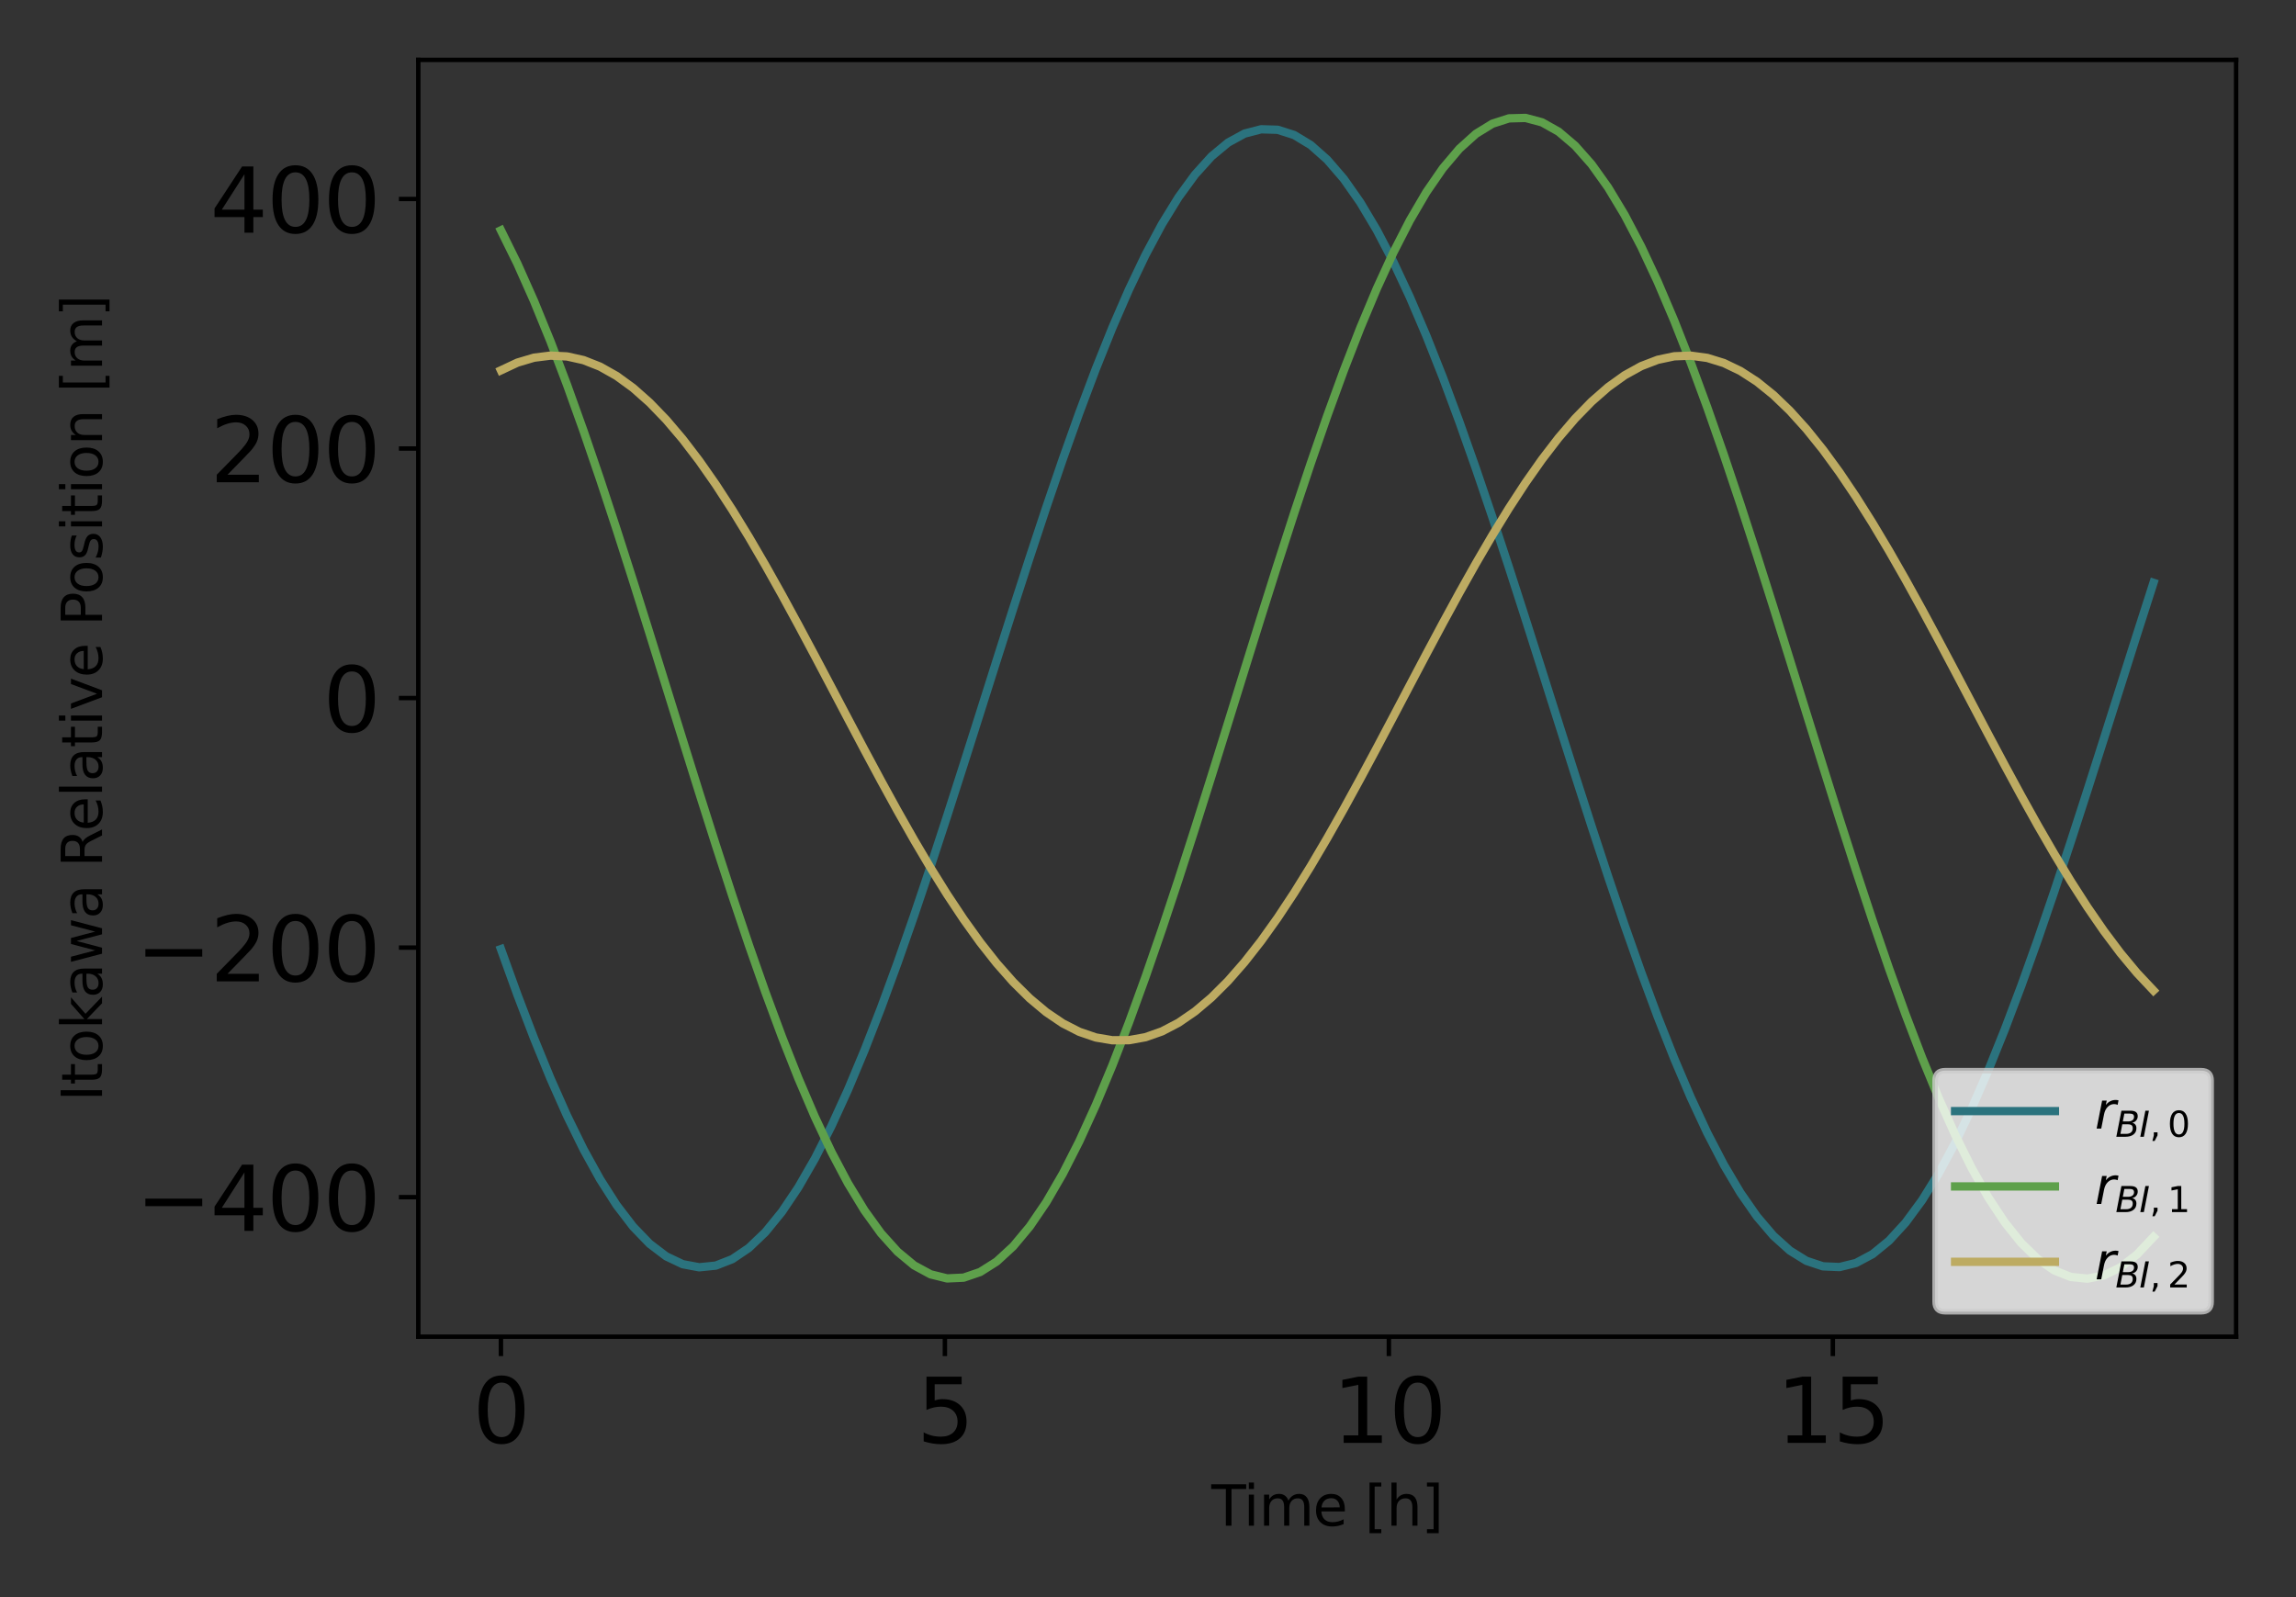 <?xml version="1.0" encoding="utf-8" standalone="no"?>
<!DOCTYPE svg PUBLIC "-//W3C//DTD SVG 1.1//EN"
  "http://www.w3.org/Graphics/SVG/1.1/DTD/svg11.dtd">
<svg xmlns:xlink="http://www.w3.org/1999/xlink" width="414pt" height="288pt" viewBox="0 0 414 288" xmlns="http://www.w3.org/2000/svg" version="1.1">
 <rect x="0" y="0" width="414" height="288" fill="#333333" stroke="none"/>
 <defs>
  <style type="text/css">*{stroke-linejoin: round; stroke-linecap: butt}</style>
 </defs>
 <g id="figure_1">
  <g id="patch_1">
   <path d="M 0 288 
L 414 288 
L 414 0 
L 0 0 
L 0 288 
z
" style="fill: none"/>
  </g>
  <g id="axes_1">
   <g id="patch_2">
    <path d="M 75.426 241.037 
L 403.2 241.037 
L 403.2 10.8 
L 75.426 10.8 
L 75.426 241.037 
z
" style="fill: none"/>
   </g>
   <g id="matplotlib.axis_1">
    <g id="xtick_1">
     <g id="line2d_1">
      <defs>
       <path id="m56497aaa9d" d="M 0 0 
L 0 3.5 
" style="stroke: #000000; stroke-width: 0.8"/>
      </defs>
      <g>
       <use xlink:href="#m56497aaa9d" x="90.324" y="241.037" style="stroke: #000000; stroke-width: 0.8"/>
      </g>
     </g>
     <g id="text_1">
      <!-- 0 -->
      <g transform="translate(85.234 260.194) scale(0.16 -0.16)">
       <defs>
        <path id="DejaVuSans-30" d="M 2034 4250 
Q 1547 4250 1301 3770 
Q 1056 3291 1056 2328 
Q 1056 1369 1301 889 
Q 1547 409 2034 409 
Q 2525 409 2770 889 
Q 3016 1369 3016 2328 
Q 3016 3291 2770 3770 
Q 2525 4250 2034 4250 
z
M 2034 4750 
Q 2819 4750 3233 4129 
Q 3647 3509 3647 2328 
Q 3647 1150 3233 529 
Q 2819 -91 2034 -91 
Q 1250 -91 836 529 
Q 422 1150 422 2328 
Q 422 3509 836 4129 
Q 1250 4750 2034 4750 
z
" transform="scale(0.016)"/>
       </defs>
       <use xlink:href="#DejaVuSans-30"/>
      </g>
     </g>
    </g>
    <g id="xtick_2">
     <g id="line2d_2">
      <g>
       <use xlink:href="#m56497aaa9d" x="170.378" y="241.037" style="stroke: #000000; stroke-width: 0.8"/>
      </g>
     </g>
     <g id="text_2">
      <!-- 5 -->
      <g transform="translate(165.288 260.194) scale(0.16 -0.16)">
       <defs>
        <path id="DejaVuSans-35" d="M 691 4666 
L 3169 4666 
L 3169 4134 
L 1269 4134 
L 1269 2991 
Q 1406 3038 1543 3061 
Q 1681 3084 1819 3084 
Q 2600 3084 3056 2656 
Q 3513 2228 3513 1497 
Q 3513 744 3044 326 
Q 2575 -91 1722 -91 
Q 1428 -91 1123 -41 
Q 819 9 494 109 
L 494 744 
Q 775 591 1075 516 
Q 1375 441 1709 441 
Q 2250 441 2565 725 
Q 2881 1009 2881 1497 
Q 2881 1984 2565 2268 
Q 2250 2553 1709 2553 
Q 1456 2553 1204 2497 
Q 953 2441 691 2322 
L 691 4666 
z
" transform="scale(0.016)"/>
       </defs>
       <use xlink:href="#DejaVuSans-35"/>
      </g>
     </g>
    </g>
    <g id="xtick_3">
     <g id="line2d_3">
      <g>
       <use xlink:href="#m56497aaa9d" x="250.431" y="241.037" style="stroke: #000000; stroke-width: 0.8"/>
      </g>
     </g>
     <g id="text_3">
      <!-- 10 -->
      <g transform="translate(240.251 260.194) scale(0.16 -0.16)">
       <defs>
        <path id="DejaVuSans-31" d="M 794 531 
L 1825 531 
L 1825 4091 
L 703 3866 
L 703 4441 
L 1819 4666 
L 2450 4666 
L 2450 531 
L 3481 531 
L 3481 0 
L 794 0 
L 794 531 
z
" transform="scale(0.016)"/>
       </defs>
       <use xlink:href="#DejaVuSans-31"/>
       <use xlink:href="#DejaVuSans-30" transform="translate(63.623 0)"/>
      </g>
     </g>
    </g>
    <g id="xtick_4">
     <g id="line2d_4">
      <g>
       <use xlink:href="#m56497aaa9d" x="330.485" y="241.037" style="stroke: #000000; stroke-width: 0.8"/>
      </g>
     </g>
     <g id="text_4">
      <!-- 15 -->
      <g transform="translate(320.305 260.194) scale(0.16 -0.16)">
       <use xlink:href="#DejaVuSans-31"/>
       <use xlink:href="#DejaVuSans-35" transform="translate(63.623 0)"/>
      </g>
     </g>
    </g>
    <g id="text_5">
     <!-- Time [h] -->
     <g transform="translate(218.42 275.12) scale(0.1 -0.1)">
      <defs>
       <path id="DejaVuSans-54" d="M -19 4666 
L 3928 4666 
L 3928 4134 
L 2272 4134 
L 2272 0 
L 1638 0 
L 1638 4134 
L -19 4134 
L -19 4666 
z
" transform="scale(0.016)"/>
       <path id="DejaVuSans-69" d="M 603 3500 
L 1178 3500 
L 1178 0 
L 603 0 
L 603 3500 
z
M 603 4863 
L 1178 4863 
L 1178 4134 
L 603 4134 
L 603 4863 
z
" transform="scale(0.016)"/>
       <path id="DejaVuSans-6d" d="M 3328 2828 
Q 3544 3216 3844 3400 
Q 4144 3584 4550 3584 
Q 5097 3584 5394 3201 
Q 5691 2819 5691 2113 
L 5691 0 
L 5113 0 
L 5113 2094 
Q 5113 2597 4934 2840 
Q 4756 3084 4391 3084 
Q 3944 3084 3684 2787 
Q 3425 2491 3425 1978 
L 3425 0 
L 2847 0 
L 2847 2094 
Q 2847 2600 2669 2842 
Q 2491 3084 2119 3084 
Q 1678 3084 1418 2786 
Q 1159 2488 1159 1978 
L 1159 0 
L 581 0 
L 581 3500 
L 1159 3500 
L 1159 2956 
Q 1356 3278 1631 3431 
Q 1906 3584 2284 3584 
Q 2666 3584 2933 3390 
Q 3200 3197 3328 2828 
z
" transform="scale(0.016)"/>
       <path id="DejaVuSans-65" d="M 3597 1894 
L 3597 1613 
L 953 1613 
Q 991 1019 1311 708 
Q 1631 397 2203 397 
Q 2534 397 2845 478 
Q 3156 559 3463 722 
L 3463 178 
Q 3153 47 2828 -22 
Q 2503 -91 2169 -91 
Q 1331 -91 842 396 
Q 353 884 353 1716 
Q 353 2575 817 3079 
Q 1281 3584 2069 3584 
Q 2775 3584 3186 3129 
Q 3597 2675 3597 1894 
z
M 3022 2063 
Q 3016 2534 2758 2815 
Q 2500 3097 2075 3097 
Q 1594 3097 1305 2825 
Q 1016 2553 972 2059 
L 3022 2063 
z
" transform="scale(0.016)"/>
       <path id="DejaVuSans-20" transform="scale(0.016)"/>
       <path id="DejaVuSans-5b" d="M 550 4863 
L 1875 4863 
L 1875 4416 
L 1125 4416 
L 1125 -397 
L 1875 -397 
L 1875 -844 
L 550 -844 
L 550 4863 
z
" transform="scale(0.016)"/>
       <path id="DejaVuSans-68" d="M 3513 2113 
L 3513 0 
L 2938 0 
L 2938 2094 
Q 2938 2591 2744 2837 
Q 2550 3084 2163 3084 
Q 1697 3084 1428 2787 
Q 1159 2491 1159 1978 
L 1159 0 
L 581 0 
L 581 4863 
L 1159 4863 
L 1159 2956 
Q 1366 3272 1645 3428 
Q 1925 3584 2291 3584 
Q 2894 3584 3203 3211 
Q 3513 2838 3513 2113 
z
" transform="scale(0.016)"/>
       <path id="DejaVuSans-5d" d="M 1947 4863 
L 1947 -844 
L 622 -844 
L 622 -397 
L 1369 -397 
L 1369 4416 
L 622 4416 
L 622 4863 
L 1947 4863 
z
" transform="scale(0.016)"/>
      </defs>
      <use xlink:href="#DejaVuSans-54"/>
      <use xlink:href="#DejaVuSans-69" transform="translate(57.959 0)"/>
      <use xlink:href="#DejaVuSans-6d" transform="translate(85.742 0)"/>
      <use xlink:href="#DejaVuSans-65" transform="translate(183.154 0)"/>
      <use xlink:href="#DejaVuSans-20" transform="translate(244.678 0)"/>
      <use xlink:href="#DejaVuSans-5b" transform="translate(276.465 0)"/>
      <use xlink:href="#DejaVuSans-68" transform="translate(315.479 0)"/>
      <use xlink:href="#DejaVuSans-5d" transform="translate(378.857 0)"/>
     </g>
    </g>
   </g>
   <g id="matplotlib.axis_2">
    <g id="ytick_1">
     <g id="line2d_5">
      <defs>
       <path id="m46da958ae4" d="M 0 0 
L -3.5 0 
" style="stroke: #000000; stroke-width: 0.8"/>
      </defs>
      <g>
       <use xlink:href="#m46da958ae4" x="75.426" y="215.879" style="stroke: #000000; stroke-width: 0.8"/>
      </g>
     </g>
     <g id="text_6">
      <!-- −400 -->
      <g transform="translate(24.478 221.958) scale(0.16 -0.16)">
       <defs>
        <path id="DejaVuSans-2212" d="M 678 2272 
L 4684 2272 
L 4684 1741 
L 678 1741 
L 678 2272 
z
" transform="scale(0.016)"/>
        <path id="DejaVuSans-34" d="M 2419 4116 
L 825 1625 
L 2419 1625 
L 2419 4116 
z
M 2253 4666 
L 3047 4666 
L 3047 1625 
L 3713 1625 
L 3713 1100 
L 3047 1100 
L 3047 0 
L 2419 0 
L 2419 1100 
L 313 1100 
L 313 1709 
L 2253 4666 
z
" transform="scale(0.016)"/>
       </defs>
       <use xlink:href="#DejaVuSans-2212"/>
       <use xlink:href="#DejaVuSans-34" transform="translate(83.789 0)"/>
       <use xlink:href="#DejaVuSans-30" transform="translate(147.412 0)"/>
       <use xlink:href="#DejaVuSans-30" transform="translate(211.035 0)"/>
      </g>
     </g>
    </g>
    <g id="ytick_2">
     <g id="line2d_6">
      <g>
       <use xlink:href="#m46da958ae4" x="75.426" y="170.88" style="stroke: #000000; stroke-width: 0.8"/>
      </g>
     </g>
     <g id="text_7">
      <!-- −200 -->
      <g transform="translate(24.478 176.958) scale(0.16 -0.16)">
       <defs>
        <path id="DejaVuSans-32" d="M 1228 531 
L 3431 531 
L 3431 0 
L 469 0 
L 469 531 
Q 828 903 1448 1529 
Q 2069 2156 2228 2338 
Q 2531 2678 2651 2914 
Q 2772 3150 2772 3378 
Q 2772 3750 2511 3984 
Q 2250 4219 1831 4219 
Q 1534 4219 1204 4116 
Q 875 4013 500 3803 
L 500 4441 
Q 881 4594 1212 4672 
Q 1544 4750 1819 4750 
Q 2544 4750 2975 4387 
Q 3406 4025 3406 3419 
Q 3406 3131 3298 2873 
Q 3191 2616 2906 2266 
Q 2828 2175 2409 1742 
Q 1991 1309 1228 531 
z
" transform="scale(0.016)"/>
       </defs>
       <use xlink:href="#DejaVuSans-2212"/>
       <use xlink:href="#DejaVuSans-32" transform="translate(83.789 0)"/>
       <use xlink:href="#DejaVuSans-30" transform="translate(147.412 0)"/>
       <use xlink:href="#DejaVuSans-30" transform="translate(211.035 0)"/>
      </g>
     </g>
    </g>
    <g id="ytick_3">
     <g id="line2d_7">
      <g>
       <use xlink:href="#m46da958ae4" x="75.426" y="125.88" style="stroke: #000000; stroke-width: 0.8"/>
      </g>
     </g>
     <g id="text_8">
      <!-- 0 -->
      <g transform="translate(58.246 131.959) scale(0.16 -0.16)">
       <use xlink:href="#DejaVuSans-30"/>
      </g>
     </g>
    </g>
    <g id="ytick_4">
     <g id="line2d_8">
      <g>
       <use xlink:href="#m46da958ae4" x="75.426" y="80.881" style="stroke: #000000; stroke-width: 0.8"/>
      </g>
     </g>
     <g id="text_9">
      <!-- 200 -->
      <g transform="translate(37.886 86.959) scale(0.16 -0.16)">
       <use xlink:href="#DejaVuSans-32"/>
       <use xlink:href="#DejaVuSans-30" transform="translate(63.623 0)"/>
       <use xlink:href="#DejaVuSans-30" transform="translate(127.246 0)"/>
      </g>
     </g>
    </g>
    <g id="ytick_5">
     <g id="line2d_9">
      <g>
       <use xlink:href="#m46da958ae4" x="75.426" y="35.881" style="stroke: #000000; stroke-width: 0.8"/>
      </g>
     </g>
     <g id="text_10">
      <!-- 400 -->
      <g transform="translate(37.886 41.96) scale(0.16 -0.16)">
       <use xlink:href="#DejaVuSans-34"/>
       <use xlink:href="#DejaVuSans-30" transform="translate(63.623 0)"/>
       <use xlink:href="#DejaVuSans-30" transform="translate(127.246 0)"/>
      </g>
     </g>
    </g>
    <g id="text_11">
     <!-- Itokawa Relative Position [m] -->
     <g transform="translate(18.398 198.605) rotate(-90) scale(0.1 -0.1)">
      <defs>
       <path id="DejaVuSans-49" d="M 628 4666 
L 1259 4666 
L 1259 0 
L 628 0 
L 628 4666 
z
" transform="scale(0.016)"/>
       <path id="DejaVuSans-74" d="M 1172 4494 
L 1172 3500 
L 2356 3500 
L 2356 3053 
L 1172 3053 
L 1172 1153 
Q 1172 725 1289 603 
Q 1406 481 1766 481 
L 2356 481 
L 2356 0 
L 1766 0 
Q 1100 0 847 248 
Q 594 497 594 1153 
L 594 3053 
L 172 3053 
L 172 3500 
L 594 3500 
L 594 4494 
L 1172 4494 
z
" transform="scale(0.016)"/>
       <path id="DejaVuSans-6f" d="M 1959 3097 
Q 1497 3097 1228 2736 
Q 959 2375 959 1747 
Q 959 1119 1226 758 
Q 1494 397 1959 397 
Q 2419 397 2687 759 
Q 2956 1122 2956 1747 
Q 2956 2369 2687 2733 
Q 2419 3097 1959 3097 
z
M 1959 3584 
Q 2709 3584 3137 3096 
Q 3566 2609 3566 1747 
Q 3566 888 3137 398 
Q 2709 -91 1959 -91 
Q 1206 -91 779 398 
Q 353 888 353 1747 
Q 353 2609 779 3096 
Q 1206 3584 1959 3584 
z
" transform="scale(0.016)"/>
       <path id="DejaVuSans-6b" d="M 581 4863 
L 1159 4863 
L 1159 1991 
L 2875 3500 
L 3609 3500 
L 1753 1863 
L 3688 0 
L 2938 0 
L 1159 1709 
L 1159 0 
L 581 0 
L 581 4863 
z
" transform="scale(0.016)"/>
       <path id="DejaVuSans-61" d="M 2194 1759 
Q 1497 1759 1228 1600 
Q 959 1441 959 1056 
Q 959 750 1161 570 
Q 1363 391 1709 391 
Q 2188 391 2477 730 
Q 2766 1069 2766 1631 
L 2766 1759 
L 2194 1759 
z
M 3341 1997 
L 3341 0 
L 2766 0 
L 2766 531 
Q 2569 213 2275 61 
Q 1981 -91 1556 -91 
Q 1019 -91 701 211 
Q 384 513 384 1019 
Q 384 1609 779 1909 
Q 1175 2209 1959 2209 
L 2766 2209 
L 2766 2266 
Q 2766 2663 2505 2880 
Q 2244 3097 1772 3097 
Q 1472 3097 1187 3025 
Q 903 2953 641 2809 
L 641 3341 
Q 956 3463 1253 3523 
Q 1550 3584 1831 3584 
Q 2591 3584 2966 3190 
Q 3341 2797 3341 1997 
z
" transform="scale(0.016)"/>
       <path id="DejaVuSans-77" d="M 269 3500 
L 844 3500 
L 1563 769 
L 2278 3500 
L 2956 3500 
L 3675 769 
L 4391 3500 
L 4966 3500 
L 4050 0 
L 3372 0 
L 2619 2869 
L 1863 0 
L 1184 0 
L 269 3500 
z
" transform="scale(0.016)"/>
       <path id="DejaVuSans-52" d="M 2841 2188 
Q 3044 2119 3236 1894 
Q 3428 1669 3622 1275 
L 4263 0 
L 3584 0 
L 2988 1197 
Q 2756 1666 2539 1819 
Q 2322 1972 1947 1972 
L 1259 1972 
L 1259 0 
L 628 0 
L 628 4666 
L 2053 4666 
Q 2853 4666 3247 4331 
Q 3641 3997 3641 3322 
Q 3641 2881 3436 2590 
Q 3231 2300 2841 2188 
z
M 1259 4147 
L 1259 2491 
L 2053 2491 
Q 2509 2491 2742 2702 
Q 2975 2913 2975 3322 
Q 2975 3731 2742 3939 
Q 2509 4147 2053 4147 
L 1259 4147 
z
" transform="scale(0.016)"/>
       <path id="DejaVuSans-6c" d="M 603 4863 
L 1178 4863 
L 1178 0 
L 603 0 
L 603 4863 
z
" transform="scale(0.016)"/>
       <path id="DejaVuSans-76" d="M 191 3500 
L 800 3500 
L 1894 563 
L 2988 3500 
L 3597 3500 
L 2284 0 
L 1503 0 
L 191 3500 
z
" transform="scale(0.016)"/>
       <path id="DejaVuSans-50" d="M 1259 4147 
L 1259 2394 
L 2053 2394 
Q 2494 2394 2734 2622 
Q 2975 2850 2975 3272 
Q 2975 3691 2734 3919 
Q 2494 4147 2053 4147 
L 1259 4147 
z
M 628 4666 
L 2053 4666 
Q 2838 4666 3239 4311 
Q 3641 3956 3641 3272 
Q 3641 2581 3239 2228 
Q 2838 1875 2053 1875 
L 1259 1875 
L 1259 0 
L 628 0 
L 628 4666 
z
" transform="scale(0.016)"/>
       <path id="DejaVuSans-73" d="M 2834 3397 
L 2834 2853 
Q 2591 2978 2328 3040 
Q 2066 3103 1784 3103 
Q 1356 3103 1142 2972 
Q 928 2841 928 2578 
Q 928 2378 1081 2264 
Q 1234 2150 1697 2047 
L 1894 2003 
Q 2506 1872 2764 1633 
Q 3022 1394 3022 966 
Q 3022 478 2636 193 
Q 2250 -91 1575 -91 
Q 1294 -91 989 -36 
Q 684 19 347 128 
L 347 722 
Q 666 556 975 473 
Q 1284 391 1588 391 
Q 1994 391 2212 530 
Q 2431 669 2431 922 
Q 2431 1156 2273 1281 
Q 2116 1406 1581 1522 
L 1381 1569 
Q 847 1681 609 1914 
Q 372 2147 372 2553 
Q 372 3047 722 3315 
Q 1072 3584 1716 3584 
Q 2034 3584 2315 3537 
Q 2597 3491 2834 3397 
z
" transform="scale(0.016)"/>
       <path id="DejaVuSans-6e" d="M 3513 2113 
L 3513 0 
L 2938 0 
L 2938 2094 
Q 2938 2591 2744 2837 
Q 2550 3084 2163 3084 
Q 1697 3084 1428 2787 
Q 1159 2491 1159 1978 
L 1159 0 
L 581 0 
L 581 3500 
L 1159 3500 
L 1159 2956 
Q 1366 3272 1645 3428 
Q 1925 3584 2291 3584 
Q 2894 3584 3203 3211 
Q 3513 2838 3513 2113 
z
" transform="scale(0.016)"/>
      </defs>
      <use xlink:href="#DejaVuSans-49"/>
      <use xlink:href="#DejaVuSans-74" transform="translate(29.492 0)"/>
      <use xlink:href="#DejaVuSans-6f" transform="translate(68.701 0)"/>
      <use xlink:href="#DejaVuSans-6b" transform="translate(129.883 0)"/>
      <use xlink:href="#DejaVuSans-61" transform="translate(186.043 0)"/>
      <use xlink:href="#DejaVuSans-77" transform="translate(247.322 0)"/>
      <use xlink:href="#DejaVuSans-61" transform="translate(329.109 0)"/>
      <use xlink:href="#DejaVuSans-20" transform="translate(390.389 0)"/>
      <use xlink:href="#DejaVuSans-52" transform="translate(422.176 0)"/>
      <use xlink:href="#DejaVuSans-65" transform="translate(487.158 0)"/>
      <use xlink:href="#DejaVuSans-6c" transform="translate(548.682 0)"/>
      <use xlink:href="#DejaVuSans-61" transform="translate(576.465 0)"/>
      <use xlink:href="#DejaVuSans-74" transform="translate(637.744 0)"/>
      <use xlink:href="#DejaVuSans-69" transform="translate(676.953 0)"/>
      <use xlink:href="#DejaVuSans-76" transform="translate(704.736 0)"/>
      <use xlink:href="#DejaVuSans-65" transform="translate(763.916 0)"/>
      <use xlink:href="#DejaVuSans-20" transform="translate(825.439 0)"/>
      <use xlink:href="#DejaVuSans-50" transform="translate(857.227 0)"/>
      <use xlink:href="#DejaVuSans-6f" transform="translate(913.904 0)"/>
      <use xlink:href="#DejaVuSans-73" transform="translate(975.086 0)"/>
      <use xlink:href="#DejaVuSans-69" transform="translate(1027.186 0)"/>
      <use xlink:href="#DejaVuSans-74" transform="translate(1054.969 0)"/>
      <use xlink:href="#DejaVuSans-69" transform="translate(1094.178 0)"/>
      <use xlink:href="#DejaVuSans-6f" transform="translate(1121.961 0)"/>
      <use xlink:href="#DejaVuSans-6e" transform="translate(1183.143 0)"/>
      <use xlink:href="#DejaVuSans-20" transform="translate(1246.521 0)"/>
      <use xlink:href="#DejaVuSans-5b" transform="translate(1278.309 0)"/>
      <use xlink:href="#DejaVuSans-6d" transform="translate(1317.322 0)"/>
      <use xlink:href="#DejaVuSans-5d" transform="translate(1414.734 0)"/>
     </g>
    </g>
   </g>
   <g id="line2d_10">
    <path d="M 90.324 171.15 
L 93.304 179.398 
L 96.284 187.196 
L 99.264 194.479 
L 102.244 201.185 
L 105.223 207.258 
L 108.203 212.646 
L 111.183 217.306 
L 114.163 221.197 
L 117.142 224.287 
L 120.122 226.549 
L 123.102 227.966 
L 126.082 228.524 
L 129.061 228.22 
L 132.041 227.056 
L 135.021 225.041 
L 138.001 222.193 
L 140.981 218.535 
L 143.96 214.099 
L 146.94 208.921 
L 149.92 203.045 
L 152.9 196.521 
L 155.879 189.403 
L 158.859 181.751 
L 161.839 173.63 
L 164.819 165.107 
L 167.798 156.254 
L 170.778 147.147 
L 173.758 137.86 
L 176.738 128.473 
L 179.717 119.064 
L 182.697 109.712 
L 185.677 100.496 
L 188.657 91.494 
L 191.637 82.78 
L 194.616 74.429 
L 197.596 66.511 
L 200.576 59.091 
L 203.556 52.233 
L 206.535 45.995 
L 209.515 40.428 
L 212.495 35.579 
L 215.475 31.49 
L 218.454 28.195 
L 221.434 25.721 
L 224.414 24.089 
L 227.394 23.313 
L 230.374 23.4 
L 233.353 24.348 
L 236.333 26.151 
L 239.313 28.792 
L 242.293 32.249 
L 245.272 36.494 
L 248.252 41.491 
L 251.232 47.197 
L 254.212 53.565 
L 257.191 60.541 
L 260.171 68.067 
L 263.151 76.079 
L 266.131 84.509 
L 269.11 93.288 
L 272.09 102.34 
L 275.07 111.591 
L 278.05 120.961 
L 281.03 130.373 
L 284.009 139.748 
L 286.989 149.005 
L 289.969 158.068 
L 292.949 166.861 
L 295.928 175.309 
L 298.908 183.341 
L 301.888 190.891 
L 304.868 197.894 
L 307.847 204.291 
L 310.827 210.03 
L 313.807 215.061 
L 316.787 219.342 
L 319.767 222.838 
L 322.746 225.518 
L 325.726 227.362 
L 328.706 228.352 
L 331.686 228.481 
L 334.665 227.748 
L 337.645 226.158 
L 340.625 223.726 
L 343.605 220.471 
L 346.584 216.421 
L 349.564 211.611 
L 352.544 206.08 
L 355.524 199.874 
L 358.503 193.047 
L 361.483 185.656 
L 364.463 177.762 
L 367.443 169.432 
L 370.423 160.735 
L 373.402 151.746 
L 376.382 142.54 
L 379.362 133.193 
L 382.342 123.785 
L 385.321 114.395 
L 388.301 105.101 
" clip-path="url(#p357976c2d7)" style="fill: none; stroke: #2b737e; stroke-width: 1.5; stroke-linecap: square"/>
   </g>
   <g id="line2d_11">
    <path d="M 90.324 41.535 
L 93.304 47.57 
L 96.284 54.263 
L 99.264 61.559 
L 102.244 69.395 
L 105.223 77.706 
L 108.203 86.422 
L 111.183 95.469 
L 114.163 104.772 
L 117.142 114.253 
L 120.122 123.831 
L 123.102 133.427 
L 126.082 142.959 
L 129.061 152.347 
L 132.041 161.514 
L 135.021 170.38 
L 138.001 178.873 
L 140.981 186.92 
L 143.96 194.454 
L 146.94 201.412 
L 149.92 207.735 
L 152.9 213.37 
L 155.879 218.27 
L 158.859 222.393 
L 161.839 225.705 
L 164.819 228.178 
L 167.798 229.792 
L 170.778 230.531 
L 173.758 230.392 
L 176.738 229.373 
L 179.717 227.485 
L 182.697 224.743 
L 185.677 221.169 
L 188.657 216.795 
L 191.637 211.656 
L 194.616 205.796 
L 197.596 199.264 
L 200.576 192.116 
L 203.556 184.41 
L 206.535 176.213 
L 209.515 167.592 
L 212.495 158.62 
L 215.475 149.373 
L 218.454 139.929 
L 221.434 130.366 
L 224.414 120.766 
L 227.394 111.209 
L 230.374 101.775 
L 233.353 92.544 
L 236.333 83.593 
L 239.313 74.998 
L 242.293 66.83 
L 245.272 59.159 
L 248.252 52.05 
L 251.232 45.561 
L 254.212 39.748 
L 257.191 34.659 
L 260.171 30.337 
L 263.151 26.819 
L 266.131 24.133 
L 269.11 22.304 
L 272.09 21.345 
L 275.07 21.265 
L 278.05 22.065 
L 281.03 23.738 
L 284.009 26.27 
L 286.989 29.639 
L 289.969 33.818 
L 292.949 38.77 
L 295.928 44.455 
L 298.908 50.824 
L 301.888 57.825 
L 304.868 65.397 
L 307.847 73.478 
L 310.827 82 
L 313.807 90.89 
L 316.787 100.075 
L 319.767 109.476 
L 322.746 119.015 
L 325.726 128.612 
L 328.706 138.186 
L 331.686 147.657 
L 334.665 156.944 
L 337.645 165.971 
L 340.625 174.66 
L 343.605 182.94 
L 346.584 190.74 
L 349.564 197.995 
L 352.544 204.643 
L 355.524 210.63 
L 358.503 215.905 
L 361.483 220.422 
L 364.463 224.146 
L 367.443 227.043 
L 370.423 229.09 
L 373.402 230.269 
L 376.382 230.572 
L 379.362 229.994 
L 382.342 228.541 
L 385.321 226.225 
L 388.301 223.065 
" clip-path="url(#p357976c2d7)" style="fill: none; stroke: #5ea04b; stroke-width: 1.5; stroke-linecap: square"/>
   </g>
   <g id="line2d_12">
    <path d="M 90.324 66.784 
L 93.304 65.387 
L 96.284 64.499 
L 99.264 64.127 
L 102.244 64.274 
L 105.223 64.939 
L 108.203 66.116 
L 111.183 67.795 
L 114.163 69.963 
L 117.142 72.601 
L 120.122 75.687 
L 123.102 79.194 
L 126.082 83.094 
L 129.061 87.354 
L 132.041 91.937 
L 135.021 96.806 
L 138.001 101.919 
L 140.981 107.233 
L 143.96 112.705 
L 146.94 118.286 
L 149.92 123.932 
L 152.9 129.594 
L 155.879 135.225 
L 158.859 140.777 
L 161.839 146.205 
L 164.819 151.461 
L 167.798 156.502 
L 170.778 161.286 
L 173.758 165.772 
L 176.738 169.923 
L 179.717 173.704 
L 182.697 177.083 
L 185.677 180.031 
L 188.657 182.524 
L 191.637 184.541 
L 194.616 186.065 
L 197.596 187.083 
L 200.576 187.586 
L 203.556 187.57 
L 206.535 187.036 
L 209.515 185.987 
L 212.495 184.434 
L 215.475 182.387 
L 218.454 179.866 
L 221.434 176.891 
L 224.414 173.486 
L 227.394 169.682 
L 230.374 165.509 
L 233.353 161.003 
L 236.333 156.201 
L 239.313 151.145 
L 242.293 145.876 
L 245.272 140.438 
L 248.252 134.879 
L 251.232 129.243 
L 254.212 123.58 
L 257.191 117.936 
L 260.171 112.358 
L 263.151 106.895 
L 266.131 101.591 
L 269.11 96.491 
L 272.09 91.638 
L 275.07 87.073 
L 278.05 82.835 
L 281.03 78.959 
L 284.009 75.477 
L 286.989 72.418 
L 289.969 69.81 
L 292.949 67.673 
L 295.928 66.025 
L 298.908 64.88 
L 301.888 64.248 
L 304.868 64.135 
L 307.847 64.54 
L 310.827 65.461 
L 313.807 66.89 
L 316.787 68.815 
L 319.767 71.219 
L 322.746 74.083 
L 325.726 77.383 
L 328.706 81.09 
L 331.686 85.173 
L 334.665 89.599 
L 337.645 94.329 
L 340.625 99.325 
L 343.605 104.544 
L 346.584 109.942 
L 349.564 115.474 
L 352.544 121.093 
L 355.524 126.753 
L 358.503 132.406 
L 361.483 138.003 
L 364.463 143.499 
L 367.443 148.847 
L 370.423 154.001 
L 373.402 158.92 
L 376.382 163.56 
L 379.362 167.884 
L 382.342 171.855 
L 385.321 175.439 
L 388.301 178.607 
" clip-path="url(#p357976c2d7)" style="fill: none; stroke: #bdab62; stroke-width: 1.5; stroke-linecap: square"/>
   </g>
   <g id="patch_3">
    <path d="M 75.426 241.037 
L 75.426 10.8 
" style="fill: none; stroke: #000000; stroke-width: 0.8; stroke-linejoin: miter; stroke-linecap: square"/>
   </g>
   <g id="patch_4">
    <path d="M 403.2 241.037 
L 403.2 10.8 
" style="fill: none; stroke: #000000; stroke-width: 0.8; stroke-linejoin: miter; stroke-linecap: square"/>
   </g>
   <g id="patch_5">
    <path d="M 75.426 241.037 
L 403.2 241.037 
" style="fill: none; stroke: #000000; stroke-width: 0.8; stroke-linejoin: miter; stroke-linecap: square"/>
   </g>
   <g id="patch_6">
    <path d="M 75.426 10.8 
L 403.2 10.8 
" style="fill: none; stroke: #000000; stroke-width: 0.8; stroke-linejoin: miter; stroke-linecap: square"/>
   </g>
   <g id="legend_1">
    <g id="patch_7">
     <path d="M 350.73 236.537 
L 396.9 236.537 
Q 398.7 236.537 398.7 234.737 
L 398.7 194.871 
Q 398.7 193.071 396.9 193.071 
L 350.73 193.071 
Q 348.93 193.071 348.93 194.871 
L 348.93 234.737 
Q 348.93 236.537 350.73 236.537 
z
" style="fill: #ffffff; opacity: 0.8; stroke: #cccccc; stroke-linejoin: miter"/>
    </g>
    <g id="line2d_13">
     <path d="M 352.53 200.36 
L 361.53 200.36 
L 370.53 200.36 
" style="fill: none; stroke: #2b737e; stroke-width: 1.5; stroke-linecap: square"/>
    </g>
    <g id="text_12">
     <!-- $r_{BI,0}$ -->
     <g transform="translate(377.73 203.51) scale(0.09 -0.09)">
      <defs>
       <path id="DejaVuSans-Oblique-72" d="M 2853 2969 
Q 2766 3016 2653 3041 
Q 2541 3066 2413 3066 
Q 1953 3066 1609 2717 
Q 1266 2369 1153 1784 
L 800 0 
L 225 0 
L 909 3500 
L 1484 3500 
L 1375 2956 
Q 1603 3259 1920 3421 
Q 2238 3584 2597 3584 
Q 2691 3584 2781 3573 
Q 2872 3563 2963 3538 
L 2853 2969 
z
" transform="scale(0.016)"/>
       <path id="DejaVuSans-Oblique-42" d="M 1081 4666 
L 2694 4666 
Q 3350 4666 3675 4422 
Q 4000 4178 4000 3688 
Q 4000 3238 3720 2911 
Q 3441 2584 2988 2516 
Q 3375 2428 3569 2181 
Q 3763 1934 3763 1522 
Q 3763 819 3242 409 
Q 2722 0 1819 0 
L 172 0 
L 1081 4666 
z
M 1234 2228 
L 903 519 
L 1919 519 
Q 2491 519 2800 781 
Q 3109 1044 3109 1522 
Q 3109 1891 2904 2059 
Q 2700 2228 2247 2228 
L 1234 2228 
z
M 1606 4147 
L 1331 2741 
L 2272 2741 
Q 2775 2741 3058 2959 
Q 3341 3178 3341 3566 
Q 3341 3869 3150 4008 
Q 2959 4147 2541 4147 
L 1606 4147 
z
" transform="scale(0.016)"/>
       <path id="DejaVuSans-Oblique-49" d="M 1081 4666 
L 1716 4666 
L 806 0 
L 172 0 
L 1081 4666 
z
" transform="scale(0.016)"/>
       <path id="DejaVuSans-2c" d="M 750 794 
L 1409 794 
L 1409 256 
L 897 -744 
L 494 -744 
L 750 256 
L 750 794 
z
" transform="scale(0.016)"/>
      </defs>
      <use xlink:href="#DejaVuSans-Oblique-72"/>
      <use xlink:href="#DejaVuSans-Oblique-42" transform="translate(41.113 -16.406) scale(0.7)"/>
      <use xlink:href="#DejaVuSans-Oblique-49" transform="translate(89.136 -16.406) scale(0.7)"/>
      <use xlink:href="#DejaVuSans-2c" transform="translate(109.78 -16.406) scale(0.7)"/>
      <use xlink:href="#DejaVuSans-30" transform="translate(145.669 -16.406) scale(0.7)"/>
     </g>
    </g>
    <g id="line2d_14">
     <path d="M 352.53 213.948 
L 361.53 213.948 
L 370.53 213.948 
" style="fill: none; stroke: #5ea04b; stroke-width: 1.5; stroke-linecap: square"/>
    </g>
    <g id="text_13">
     <!-- $r_{BI,1}$ -->
     <g transform="translate(377.73 217.098) scale(0.09 -0.09)">
      <use xlink:href="#DejaVuSans-Oblique-72"/>
      <use xlink:href="#DejaVuSans-Oblique-42" transform="translate(41.113 -16.406) scale(0.7)"/>
      <use xlink:href="#DejaVuSans-Oblique-49" transform="translate(89.136 -16.406) scale(0.7)"/>
      <use xlink:href="#DejaVuSans-2c" transform="translate(109.78 -16.406) scale(0.7)"/>
      <use xlink:href="#DejaVuSans-31" transform="translate(145.669 -16.406) scale(0.7)"/>
     </g>
    </g>
    <g id="line2d_15">
     <path d="M 352.53 227.537 
L 361.53 227.537 
L 370.53 227.537 
" style="fill: none; stroke: #bdab62; stroke-width: 1.5; stroke-linecap: square"/>
    </g>
    <g id="text_14">
     <!-- $r_{BI,2}$ -->
     <g transform="translate(377.73 230.687) scale(0.09 -0.09)">
      <use xlink:href="#DejaVuSans-Oblique-72"/>
      <use xlink:href="#DejaVuSans-Oblique-42" transform="translate(41.113 -16.406) scale(0.7)"/>
      <use xlink:href="#DejaVuSans-Oblique-49" transform="translate(89.136 -16.406) scale(0.7)"/>
      <use xlink:href="#DejaVuSans-2c" transform="translate(109.78 -16.406) scale(0.7)"/>
      <use xlink:href="#DejaVuSans-32" transform="translate(145.669 -16.406) scale(0.7)"/>
     </g>
    </g>
   </g>
  </g>
 </g>
 <defs>
  <clipPath id="p357976c2d7">
   <rect x="75.426" y="10.8" width="327.774" height="230.237"/>
  </clipPath>
 </defs>
</svg>
